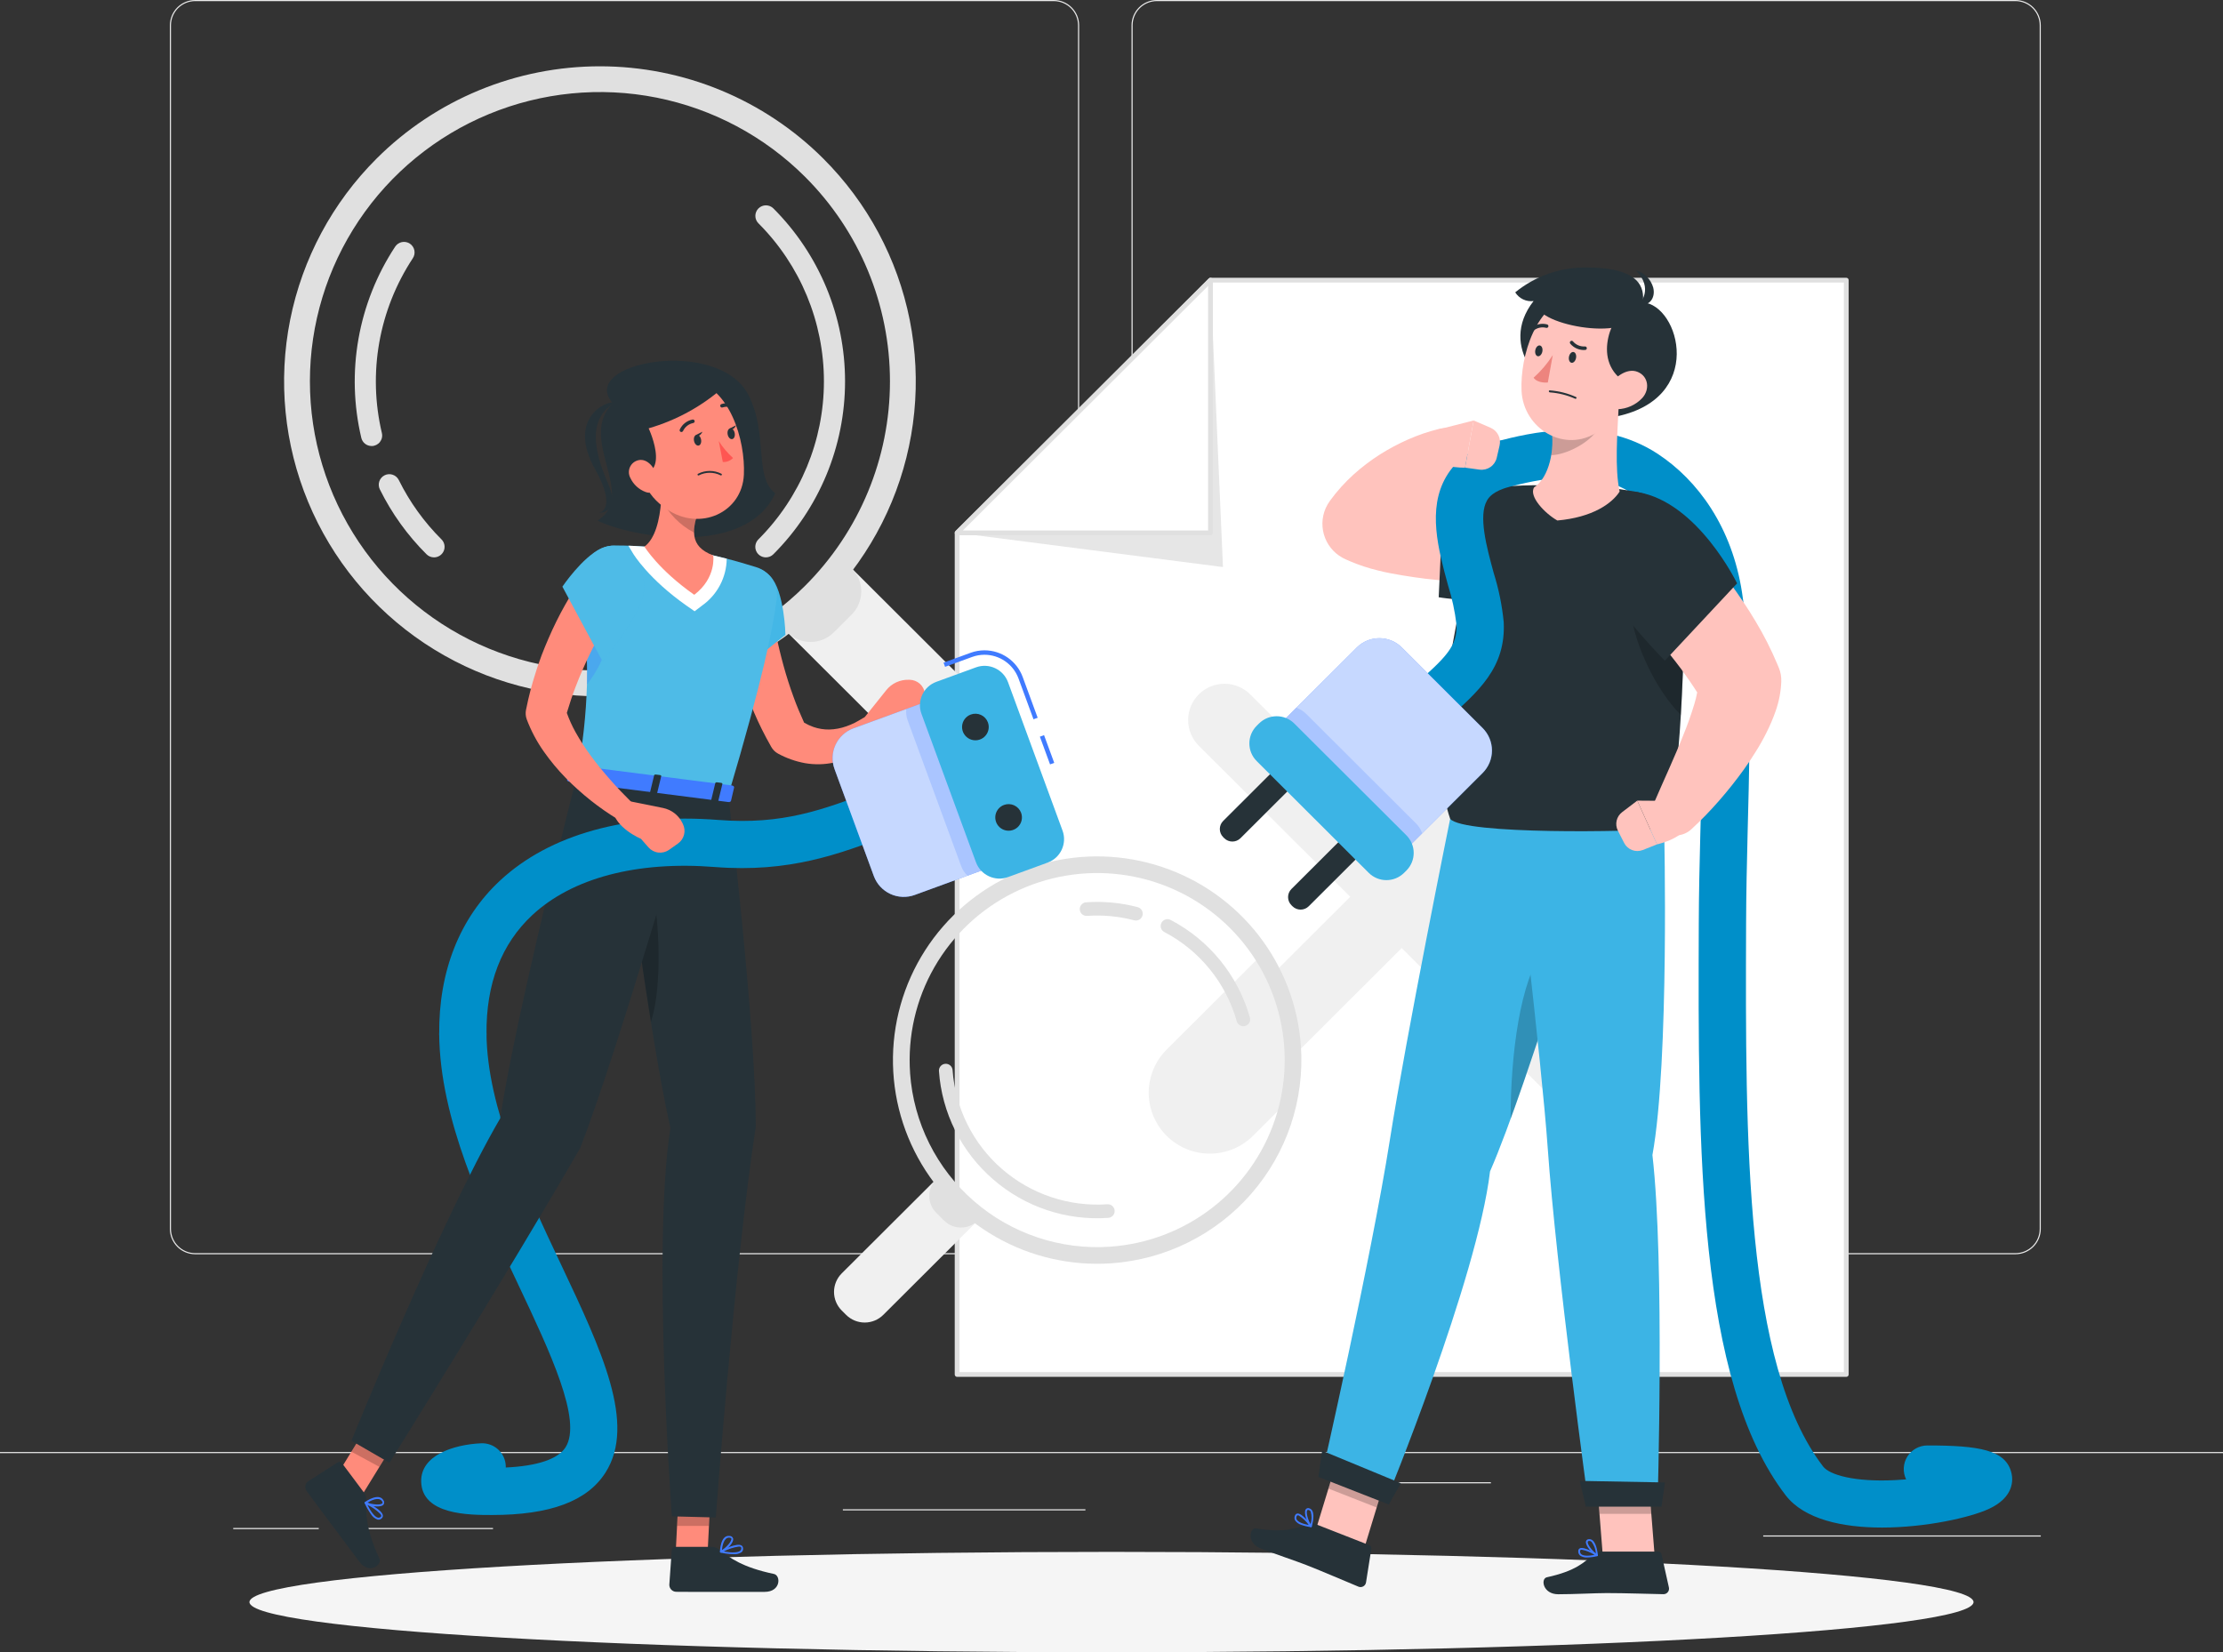 <svg width="300" height="223" viewBox="0 0 300 223" fill="none" xmlns="http://www.w3.org/2000/svg">
<rect x="0" y="0" width="300" height="223" fill="#333333" stroke="none"/>
<path d="M300 195.971H0V196.12H300V195.971Z" fill="#EBEBEB"/>
<path d="M142.208 169.279H26.349C25.441 169.278 24.57 168.918 23.928 168.278C23.286 167.637 22.925 166.769 22.924 165.863V3.416C22.925 2.51 23.286 1.642 23.928 1.001C24.57 0.361 25.441 0.001 26.349 0H142.209C143.117 0.001 143.987 0.361 144.629 1.002C145.271 1.642 145.632 2.51 145.633 3.416V165.863C145.632 166.769 145.271 167.637 144.629 168.278C143.987 168.918 143.116 169.278 142.208 169.279ZM26.349 0.148C25.481 0.149 24.648 0.493 24.034 1.105C23.42 1.718 23.075 2.548 23.074 3.414V165.863C23.075 166.729 23.42 167.56 24.034 168.172C24.648 168.784 25.481 169.129 26.349 169.13H142.209C143.077 169.129 143.909 168.784 144.523 168.172C145.137 167.56 145.482 166.729 145.483 165.863V3.416C145.482 2.55 145.137 1.72 144.523 1.107C143.909 0.495 143.077 0.151 142.209 0.15L26.349 0.148Z" fill="#EBEBEB"/>
<path d="M271.986 169.279H156.126C155.218 169.278 154.348 168.918 153.706 168.278C153.064 167.637 152.703 166.769 152.702 165.863V3.416C152.703 2.51 153.064 1.642 153.706 1.001C154.348 0.361 155.218 0.001 156.126 0H271.986C272.894 0.001 273.764 0.361 274.407 1.001C275.049 1.642 275.41 2.51 275.411 3.416V165.863C275.41 166.769 275.049 167.637 274.407 168.278C273.765 168.918 272.894 169.279 271.986 169.279ZM156.127 0.148C155.259 0.149 154.427 0.493 153.813 1.105C153.199 1.718 152.854 2.548 152.853 3.414V165.863C152.854 166.729 153.199 167.56 153.813 168.172C154.427 168.784 155.259 169.129 156.127 169.13H271.987C272.855 169.129 273.688 168.785 274.302 168.172C274.916 167.56 275.261 166.729 275.262 165.863V3.416C275.262 2.549 274.916 1.718 274.302 1.105C273.688 0.493 272.855 0.148 271.986 0.148H156.127Z" fill="#EBEBEB"/>
<path d="M269.941 201.671H251V201.82H269.941V201.671Z" fill="#EBEBEB"/>
<path d="M201.2 200.046H181.156V200.196H201.2V200.046Z" fill="#EBEBEB"/>
<path d="M275.411 207.228H237.952V207.378H275.411V207.228Z" fill="#EBEBEB"/>
<path d="M43.016 206.223H31.475V206.372H43.016V206.223Z" fill="#EBEBEB"/>
<path d="M66.533 206.223H48.358V206.372H66.533V206.223Z" fill="#EBEBEB"/>
<path d="M146.48 203.696H113.747V203.846H146.48V203.696Z" fill="#EBEBEB"/>
<path d="M163.359 37.81L129.167 71.916V185.508H249.161V37.81H163.359Z" fill="white"/>
<path d="M249.161 185.828H129.167C129.081 185.828 128.999 185.794 128.939 185.734C128.878 185.673 128.844 185.592 128.844 185.506V71.914C128.844 71.828 128.878 71.746 128.939 71.686L163.13 37.581C163.16 37.551 163.196 37.527 163.235 37.511C163.275 37.495 163.317 37.486 163.359 37.487H249.159C249.245 37.487 249.327 37.521 249.387 37.581C249.448 37.642 249.482 37.723 249.482 37.809V185.506C249.482 185.591 249.448 185.673 249.388 185.733C249.328 185.793 249.247 185.827 249.161 185.828ZM129.49 185.184H248.838V38.132H163.492L129.49 72.049V185.184Z" fill="#E0E0E0"/>
<path d="M129.167 71.916L165.042 76.532L163.359 37.81L129.167 71.916Z" fill="#E6E6E6"/>
<path d="M129.167 71.916H163.359V37.81L129.167 71.916Z" fill="white"/>
<path d="M163.359 72.239H129.167C129.103 72.239 129.04 72.22 128.987 72.185C128.934 72.149 128.893 72.099 128.868 72.04C128.844 71.981 128.837 71.916 128.85 71.854C128.863 71.791 128.893 71.734 128.939 71.689L163.13 37.584C163.176 37.539 163.233 37.508 163.296 37.496C163.358 37.484 163.423 37.49 163.482 37.514C163.541 37.539 163.591 37.58 163.627 37.633C163.662 37.686 163.682 37.748 163.682 37.812V71.917C163.681 72.002 163.647 72.084 163.587 72.144C163.526 72.205 163.444 72.239 163.359 72.239ZM129.946 71.595H163.036V38.589L129.946 71.595Z" fill="#E0E0E0"/>
<path d="M196.106 121.035L216.515 100.678C216.971 100.223 217.333 99.683 217.58 99.089C217.826 98.495 217.954 97.858 217.954 97.215C217.954 96.572 217.827 95.935 217.58 95.341C217.333 94.746 216.972 94.206 216.516 93.752C216.06 93.297 215.519 92.936 214.923 92.69C214.328 92.444 213.689 92.317 213.044 92.317C212.4 92.317 211.761 92.443 211.166 92.689C210.57 92.935 210.029 93.296 209.573 93.751L189.164 114.108L168.755 93.751C168.3 93.288 167.759 92.921 167.161 92.668C166.564 92.416 165.922 92.285 165.273 92.281C164.624 92.278 163.981 92.403 163.381 92.649C162.781 92.896 162.236 93.258 161.777 93.716C161.318 94.173 160.955 94.717 160.708 95.316C160.461 95.915 160.336 96.556 160.339 97.203C160.342 97.85 160.474 98.49 160.727 99.087C160.98 99.683 161.349 100.223 161.813 100.676L182.22 121.035L161.813 141.39C161.357 141.845 160.995 142.384 160.748 142.979C160.502 143.573 160.375 144.209 160.375 144.852C160.375 145.495 160.502 146.132 160.748 146.726C160.995 147.32 161.357 147.86 161.813 148.314C162.268 148.769 162.809 149.13 163.405 149.376C164.001 149.622 164.639 149.749 165.284 149.749C165.928 149.749 166.566 149.622 167.162 149.376C167.758 149.13 168.299 148.769 168.755 148.314L189.164 127.957L209.573 148.314C210.027 148.777 210.568 149.145 211.166 149.397C211.763 149.649 212.405 149.781 213.054 149.784C213.703 149.787 214.346 149.662 214.946 149.416C215.546 149.17 216.091 148.808 216.55 148.35C217.009 147.892 217.372 147.349 217.619 146.75C217.866 146.151 217.991 145.51 217.988 144.863C217.985 144.216 217.853 143.575 217.6 142.979C217.347 142.383 216.979 141.843 216.515 141.39L196.106 121.035Z" fill="#F0F0F0"/>
<path d="M133.817 104.186C132.667 105.334 131.106 105.978 129.479 105.978C127.852 105.978 126.291 105.334 125.141 104.186L105.453 84.548L114.129 75.893L133.817 95.532C134.968 96.68 135.614 98.236 135.614 99.859C135.614 101.482 134.968 103.038 133.817 104.186Z" fill="#F0F0F0"/>
<path d="M105.453 84.547L114.128 75.894L114.93 76.695C115.342 77.105 115.668 77.593 115.891 78.129C116.114 78.666 116.228 79.241 116.228 79.821C116.228 80.402 116.114 80.977 115.891 81.514C115.668 82.05 115.342 82.538 114.93 82.948L112.525 85.347C111.693 86.177 110.566 86.643 109.39 86.643C108.214 86.643 107.086 86.177 106.255 85.347L105.453 84.547Z" fill="#E0E0E0"/>
<path d="M50.823 21.402C44.862 27.348 40.802 34.924 39.157 43.171C37.513 51.419 38.357 59.967 41.583 67.736C44.809 75.505 50.272 82.145 57.282 86.817C64.292 91.489 72.533 93.983 80.963 93.983C89.393 93.983 97.634 91.489 104.644 86.817C111.654 82.145 117.117 75.505 120.343 67.736C123.569 59.967 124.413 51.419 122.769 43.171C121.124 34.924 117.064 27.348 111.103 21.402C107.145 17.453 102.446 14.321 97.275 12.184C92.103 10.047 86.561 8.948 80.963 8.948C75.365 8.948 69.823 10.047 64.651 12.184C59.48 14.321 54.781 17.453 50.823 21.402ZM108.639 79.072C103.166 84.532 96.192 88.25 88.599 89.757C81.007 91.263 73.137 90.49 65.985 87.535C58.833 84.58 52.72 79.576 48.419 73.156C44.118 66.735 41.823 59.187 41.823 51.465C41.823 43.743 44.118 36.195 48.419 29.775C52.72 23.355 58.833 18.351 65.985 15.396C73.137 12.441 81.007 11.667 88.599 13.174C96.192 14.68 103.166 18.398 108.639 23.859C115.98 31.18 120.103 41.111 120.103 51.465C120.103 61.82 115.98 71.75 108.639 79.072Z" fill="#E0E0E0"/>
<path d="M103.357 75.225C103.075 75.225 102.799 75.141 102.564 74.985C102.33 74.829 102.147 74.606 102.039 74.347C101.931 74.087 101.903 73.801 101.958 73.525C102.013 73.249 102.149 72.996 102.348 72.797C108.011 67.135 111.191 59.463 111.191 51.465C111.191 43.468 108.011 35.796 102.348 30.134C102.084 29.867 101.936 29.506 101.937 29.131C101.939 28.755 102.089 28.395 102.355 28.13C102.621 27.864 102.982 27.714 103.358 27.713C103.735 27.711 104.096 27.859 104.365 28.122C110.562 34.318 114.042 42.713 114.042 51.465C114.042 60.217 110.562 68.612 104.365 74.808C104.232 74.94 104.075 75.045 103.902 75.117C103.729 75.188 103.544 75.225 103.357 75.225Z" fill="#E0E0E0"/>
<path d="M50.147 60.196C49.827 60.195 49.515 60.087 49.264 59.889C49.012 59.69 48.835 59.412 48.761 59.101C47.724 54.717 47.593 50.168 48.377 45.732C49.161 41.296 50.843 37.066 53.321 33.3C53.423 33.142 53.556 33.005 53.711 32.898C53.867 32.79 54.042 32.715 54.227 32.676C54.411 32.637 54.602 32.635 54.788 32.67C54.974 32.705 55.15 32.777 55.308 32.88C55.466 32.984 55.601 33.118 55.706 33.275C55.812 33.431 55.885 33.607 55.921 33.792C55.958 33.977 55.957 34.167 55.92 34.352C55.882 34.536 55.808 34.712 55.702 34.868C53.437 38.309 51.9 42.175 51.183 46.23C50.467 50.284 50.587 54.441 51.536 58.448C51.586 58.657 51.587 58.874 51.541 59.084C51.494 59.294 51.401 59.49 51.267 59.659C51.133 59.827 50.963 59.963 50.769 60.057C50.575 60.15 50.363 60.199 50.147 60.199V60.196Z" fill="#E0E0E0"/>
<path d="M58.57 75.225C58.382 75.225 58.197 75.188 58.023 75.116C57.85 75.044 57.693 74.939 57.561 74.806C54.993 72.251 52.865 69.291 51.261 66.046C51.178 65.879 51.129 65.697 51.117 65.51C51.105 65.324 51.13 65.137 51.19 64.96C51.25 64.784 51.345 64.62 51.468 64.48C51.592 64.34 51.742 64.225 51.91 64.142C52.078 64.06 52.261 64.011 52.447 63.999C52.634 63.987 52.822 64.011 52.999 64.072C53.176 64.132 53.34 64.226 53.48 64.349C53.621 64.472 53.736 64.622 53.819 64.79C55.286 67.756 57.232 70.461 59.58 72.797C59.779 72.996 59.915 73.249 59.97 73.525C60.025 73.801 59.997 74.087 59.889 74.347C59.781 74.606 59.598 74.829 59.364 74.985C59.129 75.141 58.853 75.225 58.571 75.225H58.57Z" fill="#E0E0E0"/>
<path d="M126.618 158.869L132.228 164.465L119.203 177.457C118.537 178.121 117.635 178.494 116.693 178.494C115.752 178.494 114.849 178.121 114.183 177.457L113.593 176.869C112.927 176.205 112.553 175.304 112.553 174.365C112.553 173.426 112.927 172.525 113.593 171.861L126.618 158.869Z" fill="#F0F0F0"/>
<path d="M126.618 158.869L132.228 164.465L131.96 164.732C131.356 165.335 130.537 165.673 129.682 165.673C128.828 165.673 128.008 165.335 127.404 164.732L126.351 163.681C125.746 163.078 125.407 162.261 125.407 161.409C125.407 160.557 125.746 159.739 126.35 159.136L126.618 158.869Z" fill="#E0E0E0"/>
<path d="M170.609 128.523L157.469 141.629C156.697 142.392 156.083 143.298 155.663 144.298C155.243 145.297 155.025 146.37 155.022 147.453C155.02 148.537 155.231 149.611 155.646 150.612C156.06 151.614 156.669 152.524 157.437 153.291C158.205 154.057 159.118 154.664 160.122 155.078C161.126 155.491 162.203 155.702 163.289 155.699C164.376 155.696 165.451 155.479 166.453 155.06C167.455 154.641 168.364 154.029 169.128 153.259L174.442 147.958C175.564 141.23 174.202 134.325 170.609 128.523Z" fill="#F0F0F0"/>
<path d="M175.56 141.164C175.181 135.74 173.199 130.549 169.863 126.249C166.527 121.949 161.987 118.732 156.818 117.005C151.65 115.279 146.083 115.119 140.824 116.548C135.564 117.977 130.848 120.929 127.27 125.031C123.693 129.134 121.415 134.202 120.726 139.596C120.036 144.989 120.966 150.466 123.396 155.333C125.827 160.199 129.65 164.238 134.382 166.937C139.114 169.637 144.542 170.876 149.979 170.499C153.59 170.248 157.116 169.29 160.356 167.681C163.595 166.071 166.485 163.84 168.861 161.116C171.236 158.392 173.05 155.228 174.2 151.805C175.349 148.381 175.811 144.765 175.56 141.164ZM122.82 144.827C122.472 139.846 123.613 134.874 126.098 130.54C128.584 126.205 132.302 122.704 136.782 120.477C141.263 118.251 146.305 117.4 151.27 118.032C156.236 118.663 160.902 120.75 164.679 124.027C168.455 127.305 171.173 131.625 172.487 136.443C173.802 141.261 173.655 146.36 172.064 151.094C170.474 155.829 167.512 159.986 163.552 163.041C159.592 166.096 154.814 167.911 149.82 168.257C143.124 168.722 136.518 166.514 131.453 162.12C126.389 157.726 123.282 151.506 122.816 144.827H122.82Z" fill="#E0E0E0"/>
<path d="M134.025 159.171C131.902 157.335 130.163 155.099 128.908 152.591C127.654 150.083 126.908 147.352 126.714 144.556C126.697 144.313 126.778 144.073 126.939 143.888C127.099 143.704 127.327 143.592 127.571 143.575C127.815 143.558 128.055 143.638 128.24 143.798C128.424 143.959 128.538 144.185 128.555 144.429C128.921 149.587 131.324 154.39 135.235 157.784C139.147 161.178 144.249 162.886 149.421 162.533C149.543 162.522 149.666 162.536 149.783 162.573C149.9 162.61 150.008 162.67 150.101 162.749C150.195 162.829 150.271 162.926 150.326 163.035C150.381 163.144 150.414 163.263 150.423 163.385C150.431 163.507 150.415 163.629 150.376 163.745C150.337 163.861 150.274 163.968 150.193 164.059C150.112 164.151 150.013 164.225 149.903 164.278C149.792 164.331 149.672 164.361 149.55 164.368C146.747 164.564 143.932 164.206 141.268 163.314C138.604 162.423 136.142 161.015 134.025 159.171Z" fill="#E0E0E0"/>
<path d="M167.184 138.271C167.047 138.153 166.949 137.997 166.901 137.823C166.178 135.261 164.94 132.874 163.261 130.805C161.582 128.737 159.498 127.032 157.137 125.794C157.028 125.738 156.932 125.662 156.853 125.569C156.774 125.476 156.715 125.369 156.678 125.253C156.641 125.137 156.627 125.015 156.638 124.894C156.649 124.773 156.683 124.655 156.74 124.547C156.797 124.44 156.874 124.344 156.968 124.267C157.062 124.189 157.17 124.131 157.287 124.095C157.403 124.059 157.526 124.047 157.647 124.059C157.768 124.071 157.886 124.107 157.994 124.164C160.578 125.52 162.858 127.386 164.695 129.65C166.532 131.914 167.887 134.528 168.678 137.331C168.731 137.522 168.721 137.724 168.65 137.909C168.578 138.093 168.449 138.25 168.281 138.356C168.114 138.461 167.916 138.51 167.719 138.495C167.521 138.48 167.333 138.401 167.184 138.271V138.271Z" fill="#E0E0E0"/>
<path d="M146.035 123.391C145.898 123.272 145.799 123.114 145.751 122.939C145.703 122.764 145.708 122.578 145.766 122.405C145.824 122.233 145.931 122.081 146.075 121.97C146.219 121.858 146.393 121.792 146.575 121.779C148.915 121.614 151.267 121.834 153.535 122.432C153.77 122.496 153.97 122.649 154.092 122.86C154.214 123.07 154.247 123.32 154.185 123.555C154.123 123.789 153.97 123.99 153.76 124.113C153.55 124.236 153.3 124.271 153.064 124.211C150.991 123.664 148.843 123.462 146.704 123.612C146.584 123.621 146.462 123.606 146.348 123.568C146.233 123.53 146.127 123.47 146.035 123.391Z" fill="#E0E0E0"/>
<path d="M150 223C214.249 223 266.333 219.966 266.333 216.223C266.333 212.481 214.249 209.447 150 209.447C85.751 209.447 33.666 212.481 33.666 216.223C33.666 219.966 85.751 223 150 223Z" fill="#F5F5F5"/>
<path d="M82.693 54.421C77.857 59.269 86.079 66.809 80.647 70.264C85.077 72.487 100.62 75.305 104.623 66.576C101.69 64.302 103.727 58.708 101.019 53.343C96.999 45.38 77.857 48.905 82.693 54.421Z" fill="#263238"/>
<path d="M83.131 54.293C81.624 54.04 76.538 56.567 80.321 63.35C83.377 68.828 80.832 69.219 80.832 69.219C80.832 69.219 83.85 69.304 82.049 65.228C80.126 60.876 79.229 56.361 83.131 54.293Z" fill="#263238"/>
<path d="M118.791 97.35C118.702 97.18 118.58 97.029 118.433 96.906C118.285 96.783 118.115 96.69 117.931 96.633C117.747 96.576 117.554 96.555 117.363 96.572C117.171 96.589 116.985 96.644 116.815 96.733L116.458 96.919C116.346 96.979 116.129 97.122 115.954 97.218C115.774 97.33 115.581 97.434 115.388 97.531C115.009 97.722 114.618 97.888 114.216 98.026C113.475 98.292 112.696 98.439 111.908 98.459C111.184 98.469 110.463 98.354 109.778 98.117C109.342 97.961 108.92 97.765 108.518 97.533C108.004 96.396 107.513 95.246 107.09 94.062C106.58 92.677 106.13 91.263 105.738 89.833C105.346 88.403 104.994 86.96 104.705 85.504C104.555 84.778 104.421 84.051 104.302 83.323L104.142 82.239C104.087 81.891 104.039 81.5 104.007 81.225L103.993 81.105C103.891 80.335 103.493 79.634 102.883 79.151C102.273 78.669 101.498 78.442 100.723 78.519C99.948 78.595 99.233 78.969 98.73 79.562C98.227 80.155 97.974 80.92 98.026 81.695C98.066 82.201 98.106 82.59 98.157 83.019C98.209 83.448 98.273 83.851 98.334 84.264C98.466 85.087 98.615 85.903 98.78 86.714C99.116 88.335 99.536 89.937 100.04 91.514C100.28 92.305 100.566 93.085 100.837 93.868C101.146 94.639 101.429 95.418 101.773 96.178C102.431 97.712 103.175 99.207 104.002 100.658L104.075 100.791C104.29 101.182 104.613 101.502 105.005 101.714C106.139 102.331 107.365 102.764 108.636 102.997C109.94 103.224 111.276 103.195 112.569 102.911C113.801 102.625 114.971 102.118 116.021 101.415C116.519 101.076 116.989 100.699 117.427 100.285C117.644 100.082 117.853 99.871 118.055 99.651C118.264 99.415 118.423 99.217 118.66 98.906C118.826 98.685 118.927 98.422 118.95 98.147C118.974 97.871 118.918 97.595 118.791 97.35Z" fill="#FF8B7B"/>
<path d="M122.788 91.748L122.615 91.744C122.039 91.73 121.468 91.85 120.946 92.093C120.423 92.336 119.965 92.697 119.606 93.146L116.708 96.773L116.684 99.251C119.009 100.173 121.964 97.686 121.964 97.686L123.457 97.314C123.959 97.188 124.397 96.881 124.685 96.452C124.973 96.023 125.092 95.503 125.017 94.992L124.806 93.534C124.735 93.047 124.494 92.6 124.124 92.273C123.755 91.946 123.282 91.76 122.788 91.748Z" fill="#FF8B7B"/>
<path d="M103.936 77.759C105.874 79.744 105.998 85.678 105.998 85.678L98.241 91.902C98.241 91.902 95.061 83.109 96.82 80.002C98.314 77.362 101.468 75.229 103.936 77.759Z" fill="#3CB4E5"/>
<g opacity="0.2">
<path opacity="0.2" d="M103.936 77.759C105.874 79.744 105.998 85.678 105.998 85.678L98.241 91.902C98.241 91.902 95.061 83.109 96.82 80.002C98.314 77.362 101.468 75.229 103.936 77.759Z" fill="white"/>
</g>
<path d="M91.111 211.093L95.393 211.564L95.98 199.954L91.698 199.482L91.111 211.093Z" fill="#FF8B7B"/>
<path d="M96.097 208.771H91.062C90.961 208.767 90.862 208.804 90.787 208.872C90.713 208.94 90.667 209.035 90.662 209.135L90.326 213.885C90.325 214.134 90.421 214.373 90.595 214.551C90.769 214.729 91.006 214.831 91.255 214.835C93.38 214.855 93.4 214.845 96.047 214.845H103.192C105.391 214.845 105.397 212.631 104.446 212.427C100.181 211.529 98.519 210.284 97.017 209.1C96.756 208.891 96.432 208.775 96.097 208.771Z" fill="#263238"/>
<path opacity="0.2" d="M95.979 199.955L95.679 205.94L91.372 205.945L91.698 199.481L95.979 199.955Z" fill="black"/>
<path d="M98.292 107.317C98.292 107.317 101.994 138.278 101.994 152.043C99.073 171.195 96.6 204.804 96.6 204.804L90.669 204.652C90.669 204.652 87.975 168.045 90.474 152.242C87.273 138.079 83.325 105.403 83.325 105.403L98.292 107.317Z" fill="#263238"/>
<path opacity="0.2" d="M86.865 115.937C86.158 116.247 85.472 116.602 84.812 117.002C85.629 123.112 86.703 130.803 87.843 137.901C89.787 132.06 88.737 119.216 86.865 115.937Z" fill="black"/>
<path d="M44.72 200.315L48.252 202.775L54.346 192.864L50.815 190.406L44.72 200.315Z" fill="#FF8B7B"/>
<path d="M49.147 201.478L46.137 197.452C46.079 197.369 45.991 197.311 45.892 197.292C45.792 197.273 45.689 197.294 45.604 197.349L41.584 199.923C41.383 200.07 41.249 200.29 41.209 200.535C41.17 200.781 41.23 201.032 41.376 201.234C42.631 202.944 42.65 202.955 44.232 205.071L48.504 210.784C49.818 212.543 51.604 211.222 51.196 210.341C49.371 206.391 49.375 204.321 49.43 202.412C49.443 202.078 49.343 201.749 49.147 201.478Z" fill="#263238"/>
<path opacity="0.2" d="M54.344 192.866L51.203 197.976L47.42 195.921L50.811 190.405L54.344 192.866Z" fill="black"/>
<path d="M66.398 204.47C63.331 204.47 56.947 204.47 56.839 199.968C56.755 196.437 61.136 194.972 64.913 194.793C65.332 194.772 65.751 194.834 66.146 194.975C66.54 195.116 66.904 195.333 67.214 195.615C67.524 195.896 67.776 196.236 67.954 196.614C68.133 196.993 68.235 197.403 68.254 197.821C68.257 197.901 68.258 197.981 68.254 198.061C72.537 197.858 75.31 196.923 76.323 195.331C78.61 191.735 74.232 182.468 69.999 173.506C65.022 162.97 59.379 151.029 59.27 139.593C59.266 139.175 59.344 138.76 59.501 138.372C59.658 137.984 59.89 137.631 60.183 137.333C60.477 137.034 60.827 136.796 61.212 136.632C61.598 136.469 62.013 136.382 62.432 136.378H62.462C63.304 136.379 64.111 136.71 64.709 137.3C65.306 137.891 65.646 138.693 65.654 139.532C65.751 149.574 71.076 160.847 75.774 170.792C81.197 182.274 85.881 192.189 81.714 198.742C79.265 202.599 74.254 204.47 66.398 204.47Z" fill="#008FC9"/>
<path d="M93.545 106.71C93.545 106.71 83.311 142.091 78.31 154.92C68.629 171.714 52.56 197.421 52.56 197.421L47.427 194.452C47.427 194.452 59.431 164.767 67.501 150.942C69.664 136.584 77.855 104.702 77.855 104.702L93.545 106.71Z" fill="#263238"/>
<path d="M50.067 204.366C50.274 204.703 50.589 204.959 50.961 205.093C51.065 205.113 51.173 205.106 51.274 205.072C51.375 205.037 51.465 204.977 51.536 204.898C51.585 204.85 51.622 204.792 51.645 204.728C51.668 204.664 51.676 204.596 51.668 204.528C51.592 203.81 49.735 202.88 49.364 202.7C49.342 202.69 49.318 202.689 49.295 202.696C49.272 202.703 49.252 202.718 49.24 202.738C49.224 202.76 49.215 202.786 49.212 202.813C49.21 202.84 49.214 202.867 49.225 202.891C49.456 203.41 49.739 203.904 50.067 204.366ZM51.346 204.344C51.401 204.409 51.438 204.488 51.452 204.572C51.455 204.595 51.451 204.618 51.443 204.64C51.434 204.662 51.42 204.681 51.402 204.695C51.354 204.751 51.291 204.793 51.221 204.816C51.152 204.84 51.077 204.845 51.004 204.831C50.612 204.752 50.091 204.113 49.582 203.101C50.237 203.411 50.834 203.831 51.346 204.344Z" fill="#407BFF"/>
<path d="M49.239 202.914C49.248 202.926 49.259 202.936 49.272 202.944C49.867 203.276 51.432 203.537 51.772 203.043C51.825 202.957 51.851 202.856 51.845 202.754C51.84 202.652 51.803 202.554 51.741 202.474C51.122 201.408 49.341 202.653 49.269 202.709C49.25 202.723 49.234 202.741 49.224 202.762C49.214 202.782 49.208 202.805 49.209 202.829C49.209 202.86 49.22 202.889 49.239 202.914ZM51.519 202.563C51.535 202.586 51.55 202.609 51.564 202.632C51.629 202.744 51.645 202.827 51.609 202.878C51.412 203.164 50.257 203.066 49.585 202.802C50.034 202.529 51.087 201.988 51.517 202.564L51.519 202.563Z" fill="#407BFF"/>
<path d="M98.969 209.761C99.363 209.798 99.757 209.699 100.087 209.481C100.166 209.41 100.225 209.319 100.258 209.218C100.291 209.117 100.296 209.009 100.274 208.905C100.266 208.838 100.241 208.773 100.204 208.716C100.166 208.66 100.116 208.612 100.057 208.578C99.434 208.21 97.576 209.138 97.21 209.328C97.189 209.34 97.174 209.358 97.166 209.38C97.158 209.402 97.158 209.426 97.166 209.448C97.175 209.474 97.19 209.497 97.21 209.515C97.23 209.533 97.254 209.546 97.281 209.551C97.835 209.677 98.401 209.747 98.969 209.761ZM99.716 208.726C99.801 208.721 99.886 208.739 99.962 208.777C99.982 208.789 99.999 208.805 100.011 208.825C100.023 208.845 100.03 208.868 100.031 208.891C100.047 208.963 100.043 209.038 100.021 209.108C99.998 209.178 99.958 209.241 99.903 209.29C99.603 209.557 98.78 209.59 97.662 209.393C98.303 209.054 98.998 208.829 99.716 208.726Z" fill="#407BFF"/>
<path d="M97.307 209.557C97.323 209.557 97.337 209.554 97.351 209.548C97.973 209.271 99.119 208.176 98.926 207.61C98.888 207.515 98.822 207.434 98.737 207.378C98.652 207.321 98.552 207.292 98.45 207.293C97.223 207.151 97.162 209.319 97.16 209.411C97.161 209.435 97.166 209.458 97.178 209.479C97.189 209.5 97.205 209.518 97.224 209.531C97.248 209.548 97.278 209.557 97.307 209.557ZM98.387 207.526C98.415 207.526 98.442 207.528 98.469 207.531C98.599 207.546 98.674 207.584 98.694 207.642C98.806 207.97 98.034 208.836 97.422 209.215C97.474 208.69 97.667 207.523 98.388 207.523L98.387 207.526Z" fill="#407BFF"/>
<path d="M77.857 104.703C81.802 105.208 90.184 106.277 98.291 107.315C102.903 91.836 104.416 84.364 104.831 80.761C104.937 79.857 104.724 78.943 104.229 78.178C103.734 77.413 102.987 76.843 102.116 76.568C100.895 76.184 99.372 75.73 97.835 75.34C97.309 75.204 96.778 75.078 96.256 74.962C93.195 74.345 90.095 73.947 86.977 73.771C86.516 73.732 86.058 73.707 85.597 73.682C84.692 73.639 83.807 73.622 82.981 73.622C82.369 73.621 81.763 73.748 81.203 73.994C80.642 74.24 80.139 74.599 79.726 75.05C79.312 75.5 78.997 76.031 78.801 76.61C78.605 77.189 78.531 77.802 78.586 78.41C78.744 80.218 78.871 81.874 78.967 83.405C79.197 86.986 79.267 89.869 79.214 92.387C79.091 96.522 78.638 100.641 77.857 104.703Z" fill="#3CB4E5"/>
<g opacity="0.3">
<path opacity="0.3" d="M77.857 104.703C81.802 105.208 90.184 106.277 98.291 107.315C102.903 91.836 104.416 84.364 104.831 80.761C104.937 79.857 104.724 78.943 104.229 78.178C103.734 77.413 102.987 76.843 102.116 76.568C100.895 76.184 99.372 75.73 97.835 75.34C97.309 75.204 96.778 75.078 96.256 74.962C93.195 74.345 90.095 73.947 86.977 73.771C86.516 73.732 86.058 73.707 85.597 73.682C84.692 73.639 83.807 73.622 82.981 73.622C82.369 73.621 81.763 73.748 81.203 73.994C80.642 74.24 80.139 74.599 79.726 75.05C79.312 75.5 78.997 76.031 78.801 76.61C78.605 77.189 78.531 77.802 78.586 78.41C78.744 80.218 78.871 81.874 78.967 83.405C79.197 86.986 79.267 89.869 79.214 92.387C79.091 96.522 78.638 100.641 77.857 104.703Z" fill="white"/>
</g>
<path opacity="0.3" d="M79.213 92.385C81.913 88.903 82.888 84.919 82.015 82.719L78.967 83.403C79.196 86.983 79.266 89.869 79.213 92.385Z" fill="#407BFF"/>
<path d="M97.832 75.341C97.305 75.204 96.776 75.078 96.254 74.958C93.192 74.344 90.091 73.946 86.972 73.767C86.51 73.731 86.055 73.708 85.599 73.684L84.8 73.648L85.43 74.695C85.514 74.839 87.555 78.166 92.654 81.745L93.74 82.499L94.784 81.703C95.79 80.984 96.611 80.038 97.183 78.944C97.754 77.849 98.059 76.635 98.073 75.401C97.995 75.383 97.91 75.359 97.832 75.341Z" fill="white"/>
<path d="M89.224 67.61C89.033 70.129 88.438 72.697 86.971 73.774C86.971 73.774 88.842 76.879 93.691 80.277C96.727 77.96 96.25 74.961 96.25 74.961C93.023 73.742 93.242 71.531 94.613 67.972L92.093 66.618C91.876 66.38 91.593 66.21 91.279 66.131C90.966 66.051 90.636 66.065 90.331 66.171C90.025 66.276 89.758 66.469 89.561 66.724C89.364 66.98 89.247 67.288 89.224 67.61Z" fill="#FF8B7B"/>
<path opacity="0.2" d="M92.092 66.614C91.888 66.39 91.625 66.227 91.334 66.141C91.042 66.057 90.733 66.053 90.44 66.133C90.147 66.212 89.881 66.37 89.672 66.591C89.464 66.811 89.32 67.084 89.257 67.38C90.212 69.307 91.755 70.882 93.664 71.878C93.734 70.527 94.055 69.201 94.611 67.968L92.092 66.614Z" fill="black"/>
<path d="M85.303 59.71C86.556 64.574 86.983 66.659 89.961 68.708C94.443 71.789 100.161 69.191 100.389 64.052C100.596 59.425 98.513 52.248 93.305 51.216C92.158 50.983 90.97 51.046 89.854 51.4C88.738 51.754 87.731 52.386 86.93 53.237C86.128 54.088 85.558 55.13 85.273 56.263C84.988 57.395 84.999 58.582 85.303 59.71Z" fill="#FF8B7B"/>
<path d="M97.715 52.196C94.784 54.8 91.306 56.717 87.536 57.807C87.536 57.807 91.256 65.712 84.286 63.717C82.265 56.984 84.314 53.492 86.065 51.847C91.615 50.051 95.515 49.453 97.715 52.196Z" fill="#263238"/>
<path d="M85.067 64.503C85.477 65.384 86.219 66.068 87.133 66.404C88.347 66.839 89.047 65.779 88.788 64.587C88.555 63.515 87.642 61.995 86.388 62.074C86.114 62.096 85.849 62.186 85.619 62.335C85.388 62.485 85.199 62.69 85.068 62.931C84.936 63.172 84.868 63.443 84.868 63.717C84.868 63.991 84.936 64.261 85.067 64.503Z" fill="#FF8B7B"/>
<path d="M77.704 103.468L76.548 105.175C76.459 105.307 76.608 105.474 76.845 105.503L98.276 108.244C98.46 108.268 98.624 108.197 98.651 108.083L99.071 106.282C99.1 106.157 98.954 106.03 98.752 106.004L78.058 103.357C77.995 103.343 77.929 103.346 77.867 103.366C77.805 103.385 77.749 103.42 77.704 103.468Z" fill="#407BFF"/>
<path d="M80.187 106.131L79.633 106.06C79.522 106.046 79.445 105.979 79.462 105.91L80.027 103.573C80.043 103.504 80.147 103.46 80.257 103.474L80.812 103.545C80.922 103.559 80.999 103.627 80.982 103.695L80.418 106.033C80.4 106.101 80.297 106.145 80.187 106.131Z" fill="#263238"/>
<path d="M96.692 108.242L96.139 108.172C96.028 108.157 95.951 108.09 95.968 108.022L96.532 105.684C96.549 105.616 96.652 105.571 96.763 105.585L97.318 105.656C97.428 105.671 97.505 105.738 97.488 105.807L96.924 108.141C96.907 108.212 96.803 108.257 96.692 108.242Z" fill="#263238"/>
<path d="M88.44 107.187L87.886 107.116C87.775 107.102 87.699 107.034 87.715 106.966L88.28 104.632C88.296 104.563 88.4 104.519 88.51 104.533L89.065 104.604C89.175 104.618 89.252 104.686 89.235 104.754L88.671 107.088C88.654 107.157 88.551 107.201 88.44 107.187Z" fill="#263238"/>
<path d="M93.66 59.501C93.737 59.902 94.013 60.186 94.276 60.136C94.538 60.085 94.689 59.72 94.611 59.319C94.534 58.918 94.258 58.634 93.996 58.684C93.733 58.735 93.58 59.099 93.66 59.501Z" fill="#263238"/>
<path d="M98.199 58.63C98.276 59.031 98.552 59.315 98.815 59.264C99.078 59.214 99.228 58.845 99.15 58.447C99.073 58.049 98.797 57.763 98.534 57.813C98.272 57.863 98.122 58.229 98.199 58.63Z" fill="#263238"/>
<path d="M98.423 57.857L99.335 57.395C99.335 57.395 98.985 58.242 98.423 57.857Z" fill="#263238"/>
<path d="M96.999 59.529C97.533 60.375 98.181 61.143 98.924 61.813C98.748 61.998 98.533 62.142 98.295 62.236C98.056 62.33 97.8 62.371 97.544 62.355L96.999 59.529Z" fill="#FF5652"/>
<path d="M94.162 63.971C94.147 63.989 94.137 64.011 94.134 64.034C94.131 64.058 94.135 64.081 94.145 64.102C94.159 64.131 94.183 64.153 94.213 64.163C94.243 64.174 94.276 64.172 94.305 64.158C94.759 63.928 95.26 63.807 95.769 63.805C96.278 63.803 96.781 63.921 97.236 64.148C97.25 64.156 97.265 64.162 97.28 64.164C97.296 64.166 97.312 64.165 97.327 64.162C97.342 64.158 97.357 64.151 97.37 64.142C97.382 64.132 97.393 64.121 97.401 64.107C97.409 64.094 97.415 64.079 97.417 64.063C97.419 64.048 97.419 64.032 97.415 64.016C97.411 64.001 97.404 63.987 97.395 63.974C97.386 63.961 97.374 63.951 97.36 63.943C96.872 63.69 96.33 63.558 95.781 63.558C95.231 63.558 94.689 63.69 94.201 63.943C94.186 63.95 94.173 63.959 94.162 63.971Z" fill="#263238"/>
<path d="M92.095 58.267C92.13 58.243 92.158 58.211 92.177 58.173C92.302 57.9 92.491 57.659 92.728 57.472C92.964 57.285 93.241 57.156 93.537 57.096C93.568 57.092 93.599 57.082 93.626 57.066C93.653 57.051 93.678 57.03 93.697 57.005C93.716 56.98 93.731 56.952 93.739 56.922C93.747 56.891 93.75 56.859 93.746 56.828C93.742 56.797 93.732 56.767 93.716 56.739C93.7 56.712 93.68 56.688 93.654 56.669C93.63 56.649 93.601 56.635 93.571 56.627C93.54 56.619 93.508 56.616 93.477 56.62C93.102 56.689 92.748 56.846 92.447 57.08C92.145 57.313 91.904 57.615 91.743 57.96C91.719 58.008 91.712 58.062 91.722 58.114C91.732 58.166 91.76 58.213 91.799 58.248C91.84 58.283 91.89 58.304 91.943 58.307C91.996 58.31 92.049 58.295 92.093 58.266L92.095 58.267Z" fill="#263238"/>
<path d="M99.547 55.235C99.573 55.21 99.592 55.18 99.604 55.147C99.616 55.114 99.621 55.078 99.618 55.043C99.615 55.008 99.604 54.974 99.586 54.943C99.568 54.913 99.543 54.887 99.514 54.867C99.205 54.644 98.847 54.498 98.469 54.441C98.091 54.385 97.706 54.42 97.345 54.543C97.286 54.567 97.239 54.613 97.214 54.671C97.189 54.73 97.188 54.796 97.212 54.855C97.236 54.913 97.282 54.961 97.341 54.985C97.4 55.01 97.466 55.011 97.525 54.987C97.812 54.894 98.117 54.87 98.415 54.918C98.713 54.966 98.996 55.084 99.24 55.262C99.286 55.294 99.342 55.309 99.398 55.304C99.455 55.299 99.507 55.275 99.547 55.235Z" fill="#263238"/>
<path d="M93.881 58.729L94.793 58.266C94.793 58.266 94.44 59.113 93.881 58.729Z" fill="#263238"/>
<path d="M62.464 142.749C61.623 142.748 60.815 142.417 60.218 141.827C59.62 141.236 59.281 140.434 59.272 139.595C59.19 131.093 62.032 123.918 67.482 118.844C74.195 112.598 84.668 109.696 96.98 110.666C105.614 111.349 111.151 109.249 117.56 106.817C118.613 106.418 119.678 106.014 120.77 105.618C121.164 105.474 121.582 105.41 122.001 105.428C122.42 105.447 122.831 105.547 123.211 105.724C123.591 105.9 123.933 106.15 124.216 106.458C124.499 106.767 124.719 107.127 124.862 107.52C125.006 107.913 125.07 108.331 125.052 108.749C125.034 109.166 124.933 109.576 124.756 109.955C124.579 110.335 124.328 110.675 124.019 110.958C123.71 111.24 123.348 111.459 122.954 111.602C121.892 111.988 120.854 112.38 119.829 112.771C113.297 115.249 106.544 117.807 96.475 117.016C85.971 116.183 77.223 118.489 71.836 123.502C67.67 127.378 65.59 132.773 65.656 139.535C65.664 140.379 65.335 141.192 64.742 141.795C64.149 142.398 63.341 142.742 62.494 142.75L62.464 142.749Z" fill="#008FC9"/>
<path d="M136.291 116.092L123.442 120.787C122.371 121.179 121.189 121.13 120.154 120.651C119.119 120.172 118.318 119.303 117.925 118.235L112.623 103.798C112.23 102.73 112.28 101.55 112.759 100.518C113.239 99.486 114.11 98.686 115.181 98.295L128.03 93.6L136.291 116.092Z" fill="#407BFF"/>
<path opacity="0.7" d="M136.291 116.092L123.442 120.787C122.371 121.179 121.189 121.13 120.154 120.651C119.119 120.172 118.318 119.303 117.925 118.235L112.623 103.798C112.23 102.73 112.28 101.55 112.759 100.518C113.239 99.486 114.11 98.686 115.181 98.295L128.03 93.6L136.291 116.092Z" fill="white"/>
<path opacity="0.2" d="M122.302 95.692L128.032 93.597L136.292 116.092L130.562 118.187C130.178 117.82 129.885 117.369 129.705 116.87L122.498 97.246C122.314 96.75 122.246 96.218 122.302 95.692Z" fill="#407BFF"/>
<path d="M140.898 99.218L140.335 99.424L141.708 103.164L142.272 102.959L140.898 99.218Z" fill="#407BFF"/>
<path d="M139.473 97.077L137.446 91.558C137.099 90.623 136.474 89.816 135.654 89.246C134.834 88.676 133.859 88.37 132.86 88.368C132.291 88.368 131.726 88.468 131.191 88.664L127.541 89.998L127.335 89.436L130.986 88.102C131.586 87.882 132.22 87.769 132.86 87.769C133.982 87.771 135.077 88.116 135.998 88.756C136.918 89.397 137.62 90.303 138.01 91.353L140.037 96.872L139.473 97.077Z" fill="#407BFF"/>
<path d="M136.039 118.373L141.384 116.42C143.134 115.78 144.033 113.847 143.392 112.101L136.037 92.073C135.396 90.327 133.458 89.43 131.707 90.07L126.363 92.022C124.613 92.662 123.714 94.595 124.355 96.341L131.709 116.369C132.35 118.115 134.289 119.012 136.039 118.373Z" fill="#3CB4E5"/>
<path d="M133.323 97.503C133.445 97.836 133.466 98.198 133.382 98.543C133.298 98.888 133.113 99.201 132.851 99.441C132.589 99.682 132.262 99.839 131.91 99.894C131.558 99.948 131.198 99.898 130.875 99.748C130.552 99.599 130.281 99.357 130.096 99.054C129.91 98.751 129.819 98.4 129.834 98.045C129.849 97.69 129.969 97.348 130.179 97.061C130.389 96.774 130.679 96.556 131.014 96.434C131.236 96.353 131.472 96.316 131.708 96.326C131.944 96.336 132.176 96.392 132.39 96.491C132.605 96.59 132.798 96.731 132.958 96.904C133.118 97.078 133.242 97.281 133.323 97.503Z" fill="#263238"/>
<path d="M137.804 109.705C137.926 110.038 137.947 110.4 137.863 110.745C137.779 111.09 137.595 111.403 137.333 111.643C137.071 111.884 136.743 112.041 136.391 112.096C136.04 112.151 135.679 112.1 135.356 111.951C135.033 111.802 134.762 111.56 134.577 111.257C134.392 110.954 134.3 110.602 134.315 110.248C134.33 109.893 134.45 109.55 134.66 109.264C134.87 108.977 135.16 108.758 135.494 108.636C135.716 108.555 135.952 108.518 136.188 108.528C136.425 108.538 136.657 108.594 136.871 108.693C137.085 108.793 137.278 108.933 137.438 109.106C137.598 109.28 137.723 109.483 137.804 109.705Z" fill="#263238"/>
<path d="M85.22 108.263L85.169 108.211C84.231 107.278 83.241 106.26 82.349 105.229C81.44 104.202 80.576 103.149 79.782 102.07C78.998 101.019 78.284 99.918 77.647 98.772C77.194 97.952 76.809 97.097 76.494 96.215C76.854 95.023 77.234 93.839 77.69 92.672C78.214 91.295 78.805 89.932 79.445 88.593C80.085 87.254 80.77 85.935 81.506 84.643C81.87 83.997 82.246 83.36 82.634 82.733L83.225 81.809C83.412 81.509 83.633 81.183 83.789 80.954L83.857 80.855C84.286 80.207 84.445 79.417 84.301 78.653C84.157 77.889 83.721 77.211 83.085 76.763C82.448 76.314 81.662 76.13 80.892 76.249C80.122 76.369 79.429 76.782 78.959 77.403C78.659 77.811 78.432 78.131 78.189 78.49C77.946 78.848 77.731 79.193 77.505 79.546C77.065 80.254 76.641 80.968 76.234 81.688C75.423 83.132 74.689 84.618 74.035 86.138C73.694 86.892 73.4 87.67 73.091 88.438C72.818 89.223 72.52 89.994 72.282 90.796C71.771 92.384 71.35 94.001 71.022 95.637L70.991 95.779C70.899 96.216 70.932 96.671 71.087 97.09C71.666 98.625 72.437 100.08 73.382 101.421C74.272 102.689 75.263 103.884 76.347 104.992C77.402 106.068 78.522 107.078 79.702 108.017C80.878 108.952 82.113 109.812 83.399 110.59C83.712 110.776 84.082 110.841 84.439 110.774C84.797 110.706 85.118 110.511 85.341 110.224C85.564 109.937 85.675 109.579 85.652 109.217C85.629 108.854 85.474 108.513 85.216 108.256L85.22 108.263Z" fill="#FF8B7B"/>
<path d="M92.171 111.236L92.096 111.08C91.846 110.562 91.479 110.109 91.024 109.756C90.569 109.403 90.038 109.16 89.473 109.046L84.916 108.126L82.696 109.234C82.936 111.719 86.499 113.209 86.499 113.209L87.512 114.365C87.853 114.754 88.326 115.003 88.841 115.063C89.355 115.124 89.873 114.992 90.296 114.694L91.501 113.841C91.903 113.556 92.19 113.138 92.313 112.661C92.436 112.184 92.386 111.679 92.171 111.236Z" fill="#FF8B7B"/>
<path d="M81.115 74.031C78.59 75.188 75.898 79.178 75.898 79.178L81.322 89.266C81.322 89.266 87.464 82.204 86.945 78.675C86.504 75.681 84.332 72.559 81.115 74.031Z" fill="#3CB4E5"/>
<g opacity="0.3">
<path opacity="0.3" d="M81.115 74.031C78.59 75.188 75.898 79.178 75.898 79.178L81.322 89.266C81.322 89.266 87.464 82.204 86.945 78.675C86.504 75.681 84.332 72.559 81.115 74.031Z" fill="white"/>
</g>
<path d="M253.975 206.165C248.688 206.165 243.491 205.079 240.974 201.801C229.042 186.26 229.151 154.94 229.255 124.648C229.311 108.343 230.603 92.943 228.788 80.978C227.718 73.924 224.011 69.079 220.217 66.578C214.627 62.894 206.943 64.873 203.661 65.718C202.848 65.911 201.992 65.778 201.276 65.347C200.56 64.917 200.042 64.224 199.833 63.417C199.624 62.609 199.741 61.753 200.158 61.031C200.576 60.308 201.26 59.778 202.065 59.554C206.168 58.496 215.78 56.023 223.737 61.267C229.103 64.804 233.747 71.115 235.1 80.027C236.99 92.475 235.696 108.115 235.64 124.674C235.54 153.897 235.435 184.115 246.043 197.933C246.899 199.047 250.252 200.045 255.793 199.76C256.283 199.736 256.765 199.7 257.237 199.661C257 199.175 256.892 198.638 256.921 198.099C256.95 197.56 257.115 197.037 257.402 196.58C257.689 196.122 258.088 195.745 258.562 195.483C259.035 195.222 259.567 195.084 260.108 195.084C267.084 195.084 270.756 195.67 271.465 198.866C271.669 199.782 271.777 202.08 268.405 203.647C265.885 204.813 259.874 206.165 253.975 206.165Z" fill="#008FC9"/>
<path d="M184.123 208.909L177.612 206.357L181.047 195.098L187.56 197.648L184.123 208.909Z" fill="#FFC3BD"/>
<path d="M177.458 205.667L184.792 208.54C184.885 208.577 184.964 208.644 185.014 208.731C185.064 208.818 185.083 208.92 185.067 209.019L184.347 213.576C184.329 213.686 184.286 213.791 184.221 213.882C184.156 213.974 184.072 214.05 183.974 214.104C183.876 214.159 183.767 214.191 183.655 214.197C183.543 214.204 183.431 214.185 183.327 214.143C181.486 213.385 178.604 212.13 176.269 211.215C174.829 210.651 172.102 209.754 170.117 208.976C168.177 208.215 168.646 206.139 169.528 206.283C173.483 206.915 174.998 206.244 176.575 205.655C176.861 205.551 177.175 205.555 177.458 205.667Z" fill="#263238"/>
<path opacity="0.2" d="M187.56 197.654L181.046 195.101L179.279 200.906L185.793 203.459L187.56 197.654Z" fill="black"/>
<path d="M195.703 110.512C195.703 110.512 189.813 139.564 187.558 153.89C185.029 169.949 178.337 199.279 178.337 199.279L186.995 202.673C186.995 202.673 199.36 172.644 201.084 158.097C206.271 146.282 216.594 111.495 216.594 111.495L195.703 110.512Z" fill="#3CB4E5"/>
<path d="M177.921 199.331L187.422 203.056L189.047 200.183L178.422 195.79L177.921 199.331Z" fill="#263238"/>
<path d="M175.593 205.791C175.261 205.689 174.973 205.478 174.777 205.192C174.72 205.087 174.691 204.97 174.691 204.852C174.691 204.733 174.72 204.616 174.777 204.511C174.802 204.446 174.845 204.389 174.901 204.347C174.957 204.305 175.023 204.279 175.093 204.272C175.724 204.208 176.878 205.741 177.008 205.915C177.022 205.934 177.031 205.957 177.032 205.981C177.034 206.005 177.028 206.028 177.016 206.049C177.004 206.069 176.985 206.086 176.964 206.096C176.942 206.106 176.918 206.11 176.895 206.106C176.45 206.05 176.013 205.944 175.593 205.791ZM175.275 204.539C175.225 204.518 175.172 204.508 175.118 204.51C175.082 204.514 175.035 204.529 174.998 204.614C174.958 204.685 174.937 204.764 174.935 204.846C174.934 204.927 174.953 205.007 174.991 205.079C175.164 205.397 175.771 205.669 176.635 205.822C176.269 205.311 175.807 204.875 175.275 204.539Z" fill="#407BFF"/>
<path d="M176.868 206.099C176.849 206.092 176.833 206.08 176.82 206.065C176.435 205.608 175.896 204.204 176.203 203.717C176.252 203.642 176.326 203.585 176.412 203.557C176.498 203.529 176.591 203.532 176.675 203.564C176.765 203.587 176.848 203.628 176.92 203.685C176.993 203.742 177.052 203.814 177.095 203.895C177.468 204.558 177.046 205.963 177.027 206.022C177.021 206.043 177.009 206.061 176.993 206.076C176.977 206.09 176.957 206.1 176.936 206.105C176.913 206.11 176.89 206.107 176.868 206.099ZM176.667 203.814C176.65 203.807 176.633 203.801 176.615 203.797C176.462 203.758 176.423 203.819 176.407 203.846C176.227 204.133 176.521 205.15 176.862 205.709C177.04 205.158 177.048 204.567 176.885 204.013C176.839 203.921 176.762 203.85 176.667 203.812V203.814Z" fill="#407BFF"/>
<path opacity="0.2" d="M208.403 128.121C205.141 132.158 203.851 142.436 203.864 151.008C206.066 144.958 208.588 137.272 210.81 130.292L208.403 128.121Z" fill="black"/>
<path d="M223.301 209.994H216.305L215.374 198.263H222.37L223.301 209.994Z" fill="#FFC3BD"/>
<path d="M215.909 209.407H223.789C223.89 209.407 223.988 209.441 224.066 209.504C224.145 209.567 224.2 209.655 224.221 209.753L225.225 214.256C225.248 214.366 225.247 214.479 225.22 214.589C225.194 214.698 225.143 214.799 225.071 214.886C225 214.973 224.91 215.042 224.807 215.089C224.705 215.136 224.594 215.159 224.481 215.157C222.489 215.123 219.347 215.007 216.838 215.007C215.294 215.007 212.424 215.166 210.292 215.166C208.207 215.166 207.882 213.064 208.755 212.874C212.668 212.02 213.832 210.842 215.085 209.718C215.312 209.517 215.605 209.406 215.909 209.407Z" fill="#263238"/>
<path opacity="0.2" d="M222.372 198.265H215.373L215.856 204.309H222.855L222.372 198.265Z" fill="black"/>
<path d="M204.175 110.882C204.175 110.882 208.051 143.251 208.866 154.905C210.001 171.124 214.386 203.143 214.386 203.143H223.686C223.686 203.143 224.684 170.442 222.999 155.891C225.317 143.203 224.584 111.855 224.584 111.855L204.175 110.882Z" fill="#3CB4E5"/>
<path d="M214.017 203.342H224.226L224.685 200.077L213.186 199.865L214.017 203.342Z" fill="#263238"/>
<path d="M214.218 210.203C213.872 210.229 213.528 210.138 213.24 209.945C213.15 209.867 213.08 209.769 213.036 209.659C212.993 209.548 212.977 209.428 212.991 209.31C212.991 209.24 213.01 209.172 213.047 209.112C213.083 209.052 213.135 209.004 213.198 208.972C213.762 208.682 215.398 209.69 215.583 209.803C215.603 209.815 215.619 209.833 215.629 209.855C215.639 209.876 215.642 209.9 215.638 209.924C215.634 209.947 215.624 209.969 215.608 209.986C215.591 210.004 215.57 210.016 215.547 210.021C215.112 210.131 214.667 210.192 214.218 210.203ZM213.464 209.154C213.41 209.152 213.356 209.162 213.307 209.185C213.275 209.201 213.237 209.232 213.232 209.325C213.221 209.406 213.23 209.488 213.258 209.564C213.287 209.64 213.334 209.708 213.395 209.761C213.673 209.994 214.336 210.025 215.198 209.852C214.671 209.51 214.082 209.273 213.464 209.154Z" fill="#407BFF"/>
<path d="M215.52 210.024C215.499 210.025 215.479 210.02 215.46 210.01C214.935 209.725 213.918 208.615 214.026 208.05C214.044 207.962 214.091 207.882 214.161 207.825C214.231 207.768 214.318 207.736 214.408 207.736C214.5 207.724 214.593 207.732 214.681 207.759C214.77 207.785 214.852 207.83 214.922 207.89C215.511 208.369 215.633 209.833 215.637 209.895C215.639 209.916 215.635 209.938 215.626 209.957C215.616 209.977 215.601 209.993 215.583 210.005C215.565 210.017 215.543 210.024 215.52 210.024ZM214.495 207.971C214.477 207.971 214.458 207.972 214.44 207.974C214.284 207.993 214.27 208.065 214.264 208.093C214.201 208.427 214.848 209.266 215.371 209.662C215.335 209.085 215.126 208.532 214.771 208.074C214.694 208.008 214.596 207.971 214.494 207.971H214.495Z" fill="#407BFF"/>
<path d="M207.385 66.237H207.36L201.754 66.165C199.874 66.152 198 66.11 196.149 66.078C195.585 66.067 195.031 66.041 194.475 66.018C194.506 65.985 194.534 65.952 194.564 65.919C194.959 65.5 195.353 65.07 195.764 64.658C195.965 64.445 196.169 64.234 196.374 64.03C196.564 63.825 196.798 63.598 196.928 63.431L197.44 62.789C197.841 62.277 198.071 61.652 198.097 61.003C198.123 60.353 197.943 59.712 197.583 59.171C197.223 58.629 196.701 58.214 196.092 57.985C195.482 57.755 194.815 57.723 194.187 57.893L193.076 58.192C192.73 58.296 192.39 58.406 192.051 58.518C191.38 58.757 190.715 59.009 190.062 59.296C188.744 59.876 187.471 60.553 186.252 61.319C184.99 62.123 183.796 63.028 182.683 64.027C181.503 65.095 180.436 66.281 179.498 67.566C179.263 67.886 179.063 68.23 178.901 68.594C178.625 69.225 178.476 69.904 178.463 70.592C178.45 71.281 178.573 71.965 178.825 72.606C179.077 73.247 179.453 73.832 179.932 74.328C180.411 74.824 180.983 75.221 181.616 75.496L182.161 75.736C183.395 76.264 184.671 76.686 185.977 76.997C187.117 77.289 188.197 77.476 189.257 77.656C190.317 77.835 191.36 77.981 192.389 78.109C193.42 78.224 194.444 78.325 195.461 78.412C197.494 78.595 199.51 78.681 201.521 78.743C203.544 78.789 205.502 78.802 207.587 78.707C209.213 78.635 210.748 77.934 211.863 76.751C212.979 75.569 213.589 73.999 213.563 72.375C213.537 70.752 212.877 69.202 211.724 68.056C210.57 66.91 209.014 66.258 207.387 66.238L207.385 66.237Z" fill="#FFC3BD"/>
<path d="M210.648 77.158C205.808 82.668 194.156 80.607 194.156 80.607L194.794 66.888C198.79 66.012 202.864 65.543 206.954 65.487C213.791 65.472 214.525 72.744 210.648 77.158Z" fill="#263238"/>
<path d="M197.726 72.945C197.435 75.155 197.153 78.138 196.94 82.149C194.414 94.891 193.469 103.924 195.703 110.512C197.465 112.684 220.454 112.265 224.588 111.85C226.973 105.925 227.238 88.916 227.518 74.62C227.554 72.65 226.881 70.732 225.621 69.214C224.362 67.696 222.599 66.679 220.652 66.346C215.478 65.433 210.201 65.255 204.977 65.818C203.144 66.027 201.433 66.842 200.119 68.133C198.804 69.425 197.962 71.119 197.726 72.945Z" fill="#263238"/>
<path opacity="0.2" d="M220.028 81.641C220.105 86.003 223.268 92.963 226.834 96.491C227.051 92.811 227.194 88.818 227.3 84.793L220.028 81.641Z" fill="black"/>
<path d="M240.054 90.113L239.851 89.63C239.012 87.635 238.031 85.703 236.915 83.848C235.846 82.052 234.699 80.358 233.5 78.722C232.311 77.082 231.04 75.528 229.746 74.006C229.086 73.251 228.435 72.497 227.744 71.771L226.703 70.679L225.58 69.568C224.425 68.427 222.869 67.78 221.243 67.764C219.617 67.749 218.049 68.366 216.872 69.484C215.695 70.603 215.001 72.135 214.938 73.756C214.875 75.376 215.448 76.958 216.535 78.164L216.715 78.361L220.241 82.271C221.431 83.6 222.581 84.955 223.721 86.3C224.274 86.977 224.844 87.653 225.364 88.339C225.919 89.014 226.425 89.695 226.941 90.374C227.683 91.409 228.402 92.435 229.041 93.447C228.945 93.959 228.822 94.465 228.673 94.963C228.24 96.413 227.734 97.84 227.157 99.239C226.575 100.716 225.921 102.21 225.259 103.719C224.598 105.229 223.888 106.767 223.259 108.261L223.203 108.393C222.924 109.054 222.881 109.791 223.08 110.481C223.278 111.17 223.708 111.771 224.296 112.184C224.884 112.597 225.596 112.797 226.314 112.751C227.032 112.704 227.712 112.415 228.243 111.93C229.567 110.707 230.823 109.412 232.005 108.053C233.186 106.703 234.307 105.294 235.38 103.8C235.916 103.054 236.422 102.274 236.926 101.471C237.449 100.649 237.929 99.8 238.363 98.928C238.848 97.974 239.268 96.99 239.623 95.981C240.082 94.688 240.34 93.333 240.389 91.963C240.411 91.329 240.297 90.698 240.054 90.113Z" fill="#FFC3BD"/>
<path d="M221.059 66.426C229.154 67.803 234.425 78.735 234.425 78.735L224.67 89.172C224.67 89.172 219.046 83.461 215.687 78.172C212.029 72.412 215.26 65.442 221.059 66.426Z" fill="#263238"/>
<path d="M206.272 49.192C204.921 46.928 204.484 43.792 206.959 40.63C206.477 40.692 205.987 40.614 205.548 40.406C205.109 40.197 204.74 39.867 204.484 39.455C207.205 37.237 210.624 36.05 214.137 36.103C221.403 36.106 221.945 38.897 221.697 40.808C226.663 41.124 230.287 54.014 217.693 56.291C210.489 48.697 206.272 49.192 206.272 49.192Z" fill="#263238"/>
<path d="M221.235 41.02C221.235 41.02 223.26 38.961 220.744 36.471C221.307 36.625 221.821 36.922 222.236 37.334C222.65 37.745 222.951 38.256 223.108 38.818C223.466 40.266 222.485 41.426 221.235 41.02Z" fill="#263238"/>
<path d="M218.452 54.694C218.26 58.66 217.903 63.172 218.572 66.343C217.541 67.961 214.902 69.829 210.168 70.248C208.483 69.295 206.268 66.971 207.038 65.773C209.052 64.485 209.902 60.587 209.325 57.675L218.452 54.694Z" fill="#FFC3BD"/>
<path opacity="0.2" d="M216.149 55.442L209.319 57.674C209.549 58.917 209.558 60.19 209.345 61.436C211.385 61.37 214.215 59.834 215.275 58.397C215.621 57.993 215.877 57.522 216.028 57.013C216.179 56.504 216.22 55.968 216.149 55.442Z" fill="black"/>
<path d="M220.449 48.408C219.183 53.275 218.69 56.188 215.701 58.23C211.207 61.304 205.552 57.863 205.335 52.716C205.14 48.086 207.24 40.905 212.46 39.884C213.609 39.653 214.799 39.72 215.915 40.077C217.031 40.434 218.037 41.07 218.837 41.924C219.638 42.778 220.206 43.822 220.488 44.957C220.77 46.092 220.757 47.28 220.449 48.408Z" fill="#FFC3BD"/>
<path d="M219.437 41.443C217.299 42.964 214.637 49.403 220.065 51.986C224.889 47.742 223.633 41.443 219.437 41.443Z" fill="#263238"/>
<path d="M220.677 42.218C221.59 37.977 210.872 35.789 207.472 40.736C206.323 43.7 220.026 46.351 220.677 42.218Z" fill="#263238"/>
<path d="M212.676 53.575H212.673C211.558 53.074 210.364 52.773 209.145 52.686C209.128 52.685 209.11 52.687 209.094 52.694C209.078 52.7 209.063 52.71 209.051 52.722C209.039 52.735 209.03 52.75 209.024 52.766C209.018 52.783 209.016 52.8 209.018 52.817C209.024 52.856 209.043 52.891 209.072 52.916C209.101 52.942 209.138 52.956 209.176 52.957C210.346 53.044 211.491 53.332 212.562 53.81C212.595 53.825 212.633 53.826 212.667 53.814C212.702 53.802 212.73 53.777 212.746 53.745C212.753 53.729 212.757 53.712 212.757 53.695C212.757 53.677 212.754 53.66 212.747 53.645C212.74 53.629 212.731 53.614 212.718 53.602C212.706 53.59 212.692 53.581 212.676 53.575Z" fill="#263238"/>
<path d="M221.618 53.729C220.749 54.65 219.549 55.189 218.282 55.23C216.602 55.27 216.175 53.674 216.986 52.306C217.717 51.077 219.471 49.574 220.991 50.186C222.488 50.788 222.672 52.59 221.618 53.729Z" fill="#FFC3BD"/>
<path d="M212.689 48.326C212.611 48.727 212.335 49.011 212.072 48.96C211.809 48.908 211.659 48.541 211.738 48.141C211.816 47.741 212.093 47.456 212.356 47.508C212.619 47.559 212.768 47.927 212.689 48.326Z" fill="#263238"/>
<path d="M208.145 47.444C208.066 47.845 207.79 48.129 207.527 48.078C207.264 48.026 207.114 47.658 207.193 47.259C207.271 46.859 207.548 46.574 207.811 46.626C208.074 46.677 208.223 47.043 208.145 47.444Z" fill="#263238"/>
<path d="M209.551 47.925C208.832 49.057 207.96 50.086 206.959 50.981C207.541 51.782 208.884 51.624 208.884 51.624L209.551 47.925Z" fill="#ED847E"/>
<path d="M212.035 45.999C212.078 45.988 212.123 45.989 212.165 46.002C212.208 46.015 212.246 46.039 212.275 46.072C212.468 46.304 212.714 46.486 212.991 46.605C213.269 46.724 213.571 46.776 213.872 46.757C213.903 46.753 213.935 46.754 213.966 46.762C213.996 46.77 214.025 46.783 214.05 46.802C214.076 46.821 214.097 46.845 214.113 46.872C214.129 46.899 214.14 46.929 214.144 46.96C214.15 46.991 214.148 47.023 214.141 47.054C214.133 47.085 214.12 47.114 214.101 47.139C214.082 47.165 214.058 47.186 214.03 47.202C214.003 47.218 213.973 47.228 213.941 47.232C213.56 47.264 213.177 47.204 212.825 47.057C212.472 46.911 212.16 46.682 211.914 46.39C211.887 46.359 211.868 46.322 211.859 46.282C211.85 46.242 211.852 46.2 211.864 46.161C211.876 46.121 211.898 46.086 211.928 46.058C211.958 46.029 211.994 46.009 212.034 45.999H212.035Z" fill="#263238"/>
<path d="M206.74 44.672C206.691 44.658 206.648 44.629 206.616 44.589C206.597 44.564 206.582 44.536 206.573 44.506C206.565 44.475 206.562 44.444 206.566 44.412C206.57 44.381 206.579 44.351 206.595 44.323C206.61 44.296 206.631 44.271 206.656 44.252C206.95 44.008 207.299 43.839 207.672 43.758C208.046 43.677 208.434 43.687 208.803 43.788C208.833 43.798 208.86 43.813 208.884 43.834C208.908 43.855 208.927 43.88 208.941 43.909C208.955 43.937 208.964 43.968 208.966 43.999C208.968 44.031 208.963 44.062 208.953 44.092C208.932 44.151 208.888 44.2 208.832 44.228C208.775 44.256 208.71 44.262 208.65 44.243C208.357 44.169 208.05 44.165 207.755 44.232C207.46 44.299 207.186 44.435 206.954 44.629C206.924 44.653 206.889 44.669 206.852 44.676C206.815 44.683 206.776 44.682 206.74 44.672Z" fill="#263238"/>
<path d="M226.111 108.093L220.956 108.056L223.62 113.957C223.62 113.957 228.016 113.015 227.776 110.636L226.111 108.093Z" fill="#FFC3BD"/>
<path d="M218.335 112.104L219.182 113.767C219.408 114.211 219.793 114.555 220.26 114.731C220.728 114.907 221.244 114.902 221.708 114.717L223.619 113.957L220.955 108.056L218.908 109.612C218.535 109.895 218.274 110.3 218.169 110.755C218.065 111.21 218.123 111.687 218.335 112.104Z" fill="#FFC3BD"/>
<path d="M186.879 103.745C186.251 103.745 185.638 103.561 185.115 103.215C184.592 102.869 184.183 102.377 183.939 101.801C183.695 101.225 183.626 100.589 183.742 99.974C183.857 99.359 184.152 98.792 184.589 98.343C186.885 95.986 188.953 94.165 190.778 92.559C195.183 88.681 196.698 87.192 196.554 84.268C196.338 82.476 195.957 80.708 195.414 78.986C194.101 74.171 192.614 68.716 195.16 64.345C196.529 61.993 198.852 60.382 202.065 59.554C202.474 59.44 202.901 59.409 203.323 59.461C203.744 59.514 204.15 59.65 204.518 59.862C204.886 60.073 205.207 60.356 205.464 60.693C205.721 61.03 205.908 61.414 206.015 61.824C206.121 62.234 206.144 62.661 206.083 63.08C206.021 63.499 205.877 63.902 205.658 64.264C205.439 64.627 205.149 64.942 204.806 65.192C204.463 65.442 204.074 65.621 203.661 65.718C201.403 66.299 200.859 67.235 200.68 67.542C199.475 69.611 200.639 73.881 201.574 77.313C202.254 79.475 202.709 81.701 202.93 83.956C203.23 90.088 199.601 93.285 195.003 97.333C193.263 98.865 191.292 100.599 189.168 102.779C188.871 103.086 188.515 103.329 188.122 103.495C187.728 103.661 187.306 103.746 186.879 103.745Z" fill="#008FC9"/>
<path d="M193.877 58.021L198.873 56.75L197.709 63.116C197.709 63.116 193.214 63.257 192.874 60.89L193.877 58.021Z" fill="#FFC3BD"/>
<path d="M202.374 60.124L201.989 61.784C201.871 62.292 201.567 62.738 201.137 63.034C200.706 63.33 200.18 63.454 199.663 63.383L197.709 63.114L198.873 56.748L201.164 57.736C201.614 57.93 201.982 58.275 202.203 58.712C202.424 59.148 202.485 59.648 202.374 60.124Z" fill="#FFC3BD"/>
<path d="M185.102 93.278L184.962 93.138C184.356 92.533 183.373 92.534 182.767 93.138L165.072 110.795C164.466 111.4 164.466 112.381 165.073 112.985L165.213 113.125C165.819 113.73 166.802 113.729 167.408 113.125L185.103 95.468C185.709 94.863 185.709 93.882 185.102 93.278Z" fill="#263238"/>
<path d="M194.317 102.468L194.176 102.328C193.57 101.724 192.587 101.724 191.981 102.328L174.283 119.982C173.677 120.587 173.677 121.567 174.283 122.172L174.423 122.312C175.029 122.917 176.012 122.917 176.618 122.312L194.317 104.658C194.923 104.053 194.923 103.073 194.317 102.468Z" fill="#263238"/>
<path d="M170.633 99.827L183.103 87.388C183.91 86.583 185.003 86.131 186.144 86.131C187.284 86.131 188.378 86.583 189.185 87.388L200.084 98.26C200.89 99.064 201.343 100.155 201.343 101.293C201.343 102.43 200.89 103.521 200.084 104.326L187.614 116.764L170.633 99.827Z" fill="#407BFF"/>
<path opacity="0.7" d="M170.633 99.827L183.103 87.388C183.91 86.583 185.003 86.131 186.144 86.131C187.284 86.131 188.378 86.583 189.185 87.388L200.084 98.26C200.89 99.064 201.343 100.155 201.343 101.293C201.343 102.43 200.89 103.521 200.084 104.326L187.614 116.764L170.633 99.827Z" fill="white"/>
<path opacity="0.2" d="M174.946 95.521L170.631 99.826L187.611 116.763L191.926 112.458C191.754 111.957 191.468 111.503 191.091 111.13L176.28 96.354C175.906 95.978 175.449 95.693 174.946 95.521Z" fill="#407BFF"/>
<path d="M169.899 97.652L169.594 97.957C168.276 99.271 168.276 101.403 169.594 102.718L184.714 117.8C186.032 119.114 188.169 119.114 189.487 117.8L189.793 117.495C191.111 116.18 191.111 114.049 189.793 112.734L174.672 97.652C173.354 96.337 171.217 96.337 169.899 97.652Z" fill="#3CB4E5"/>
</svg>
